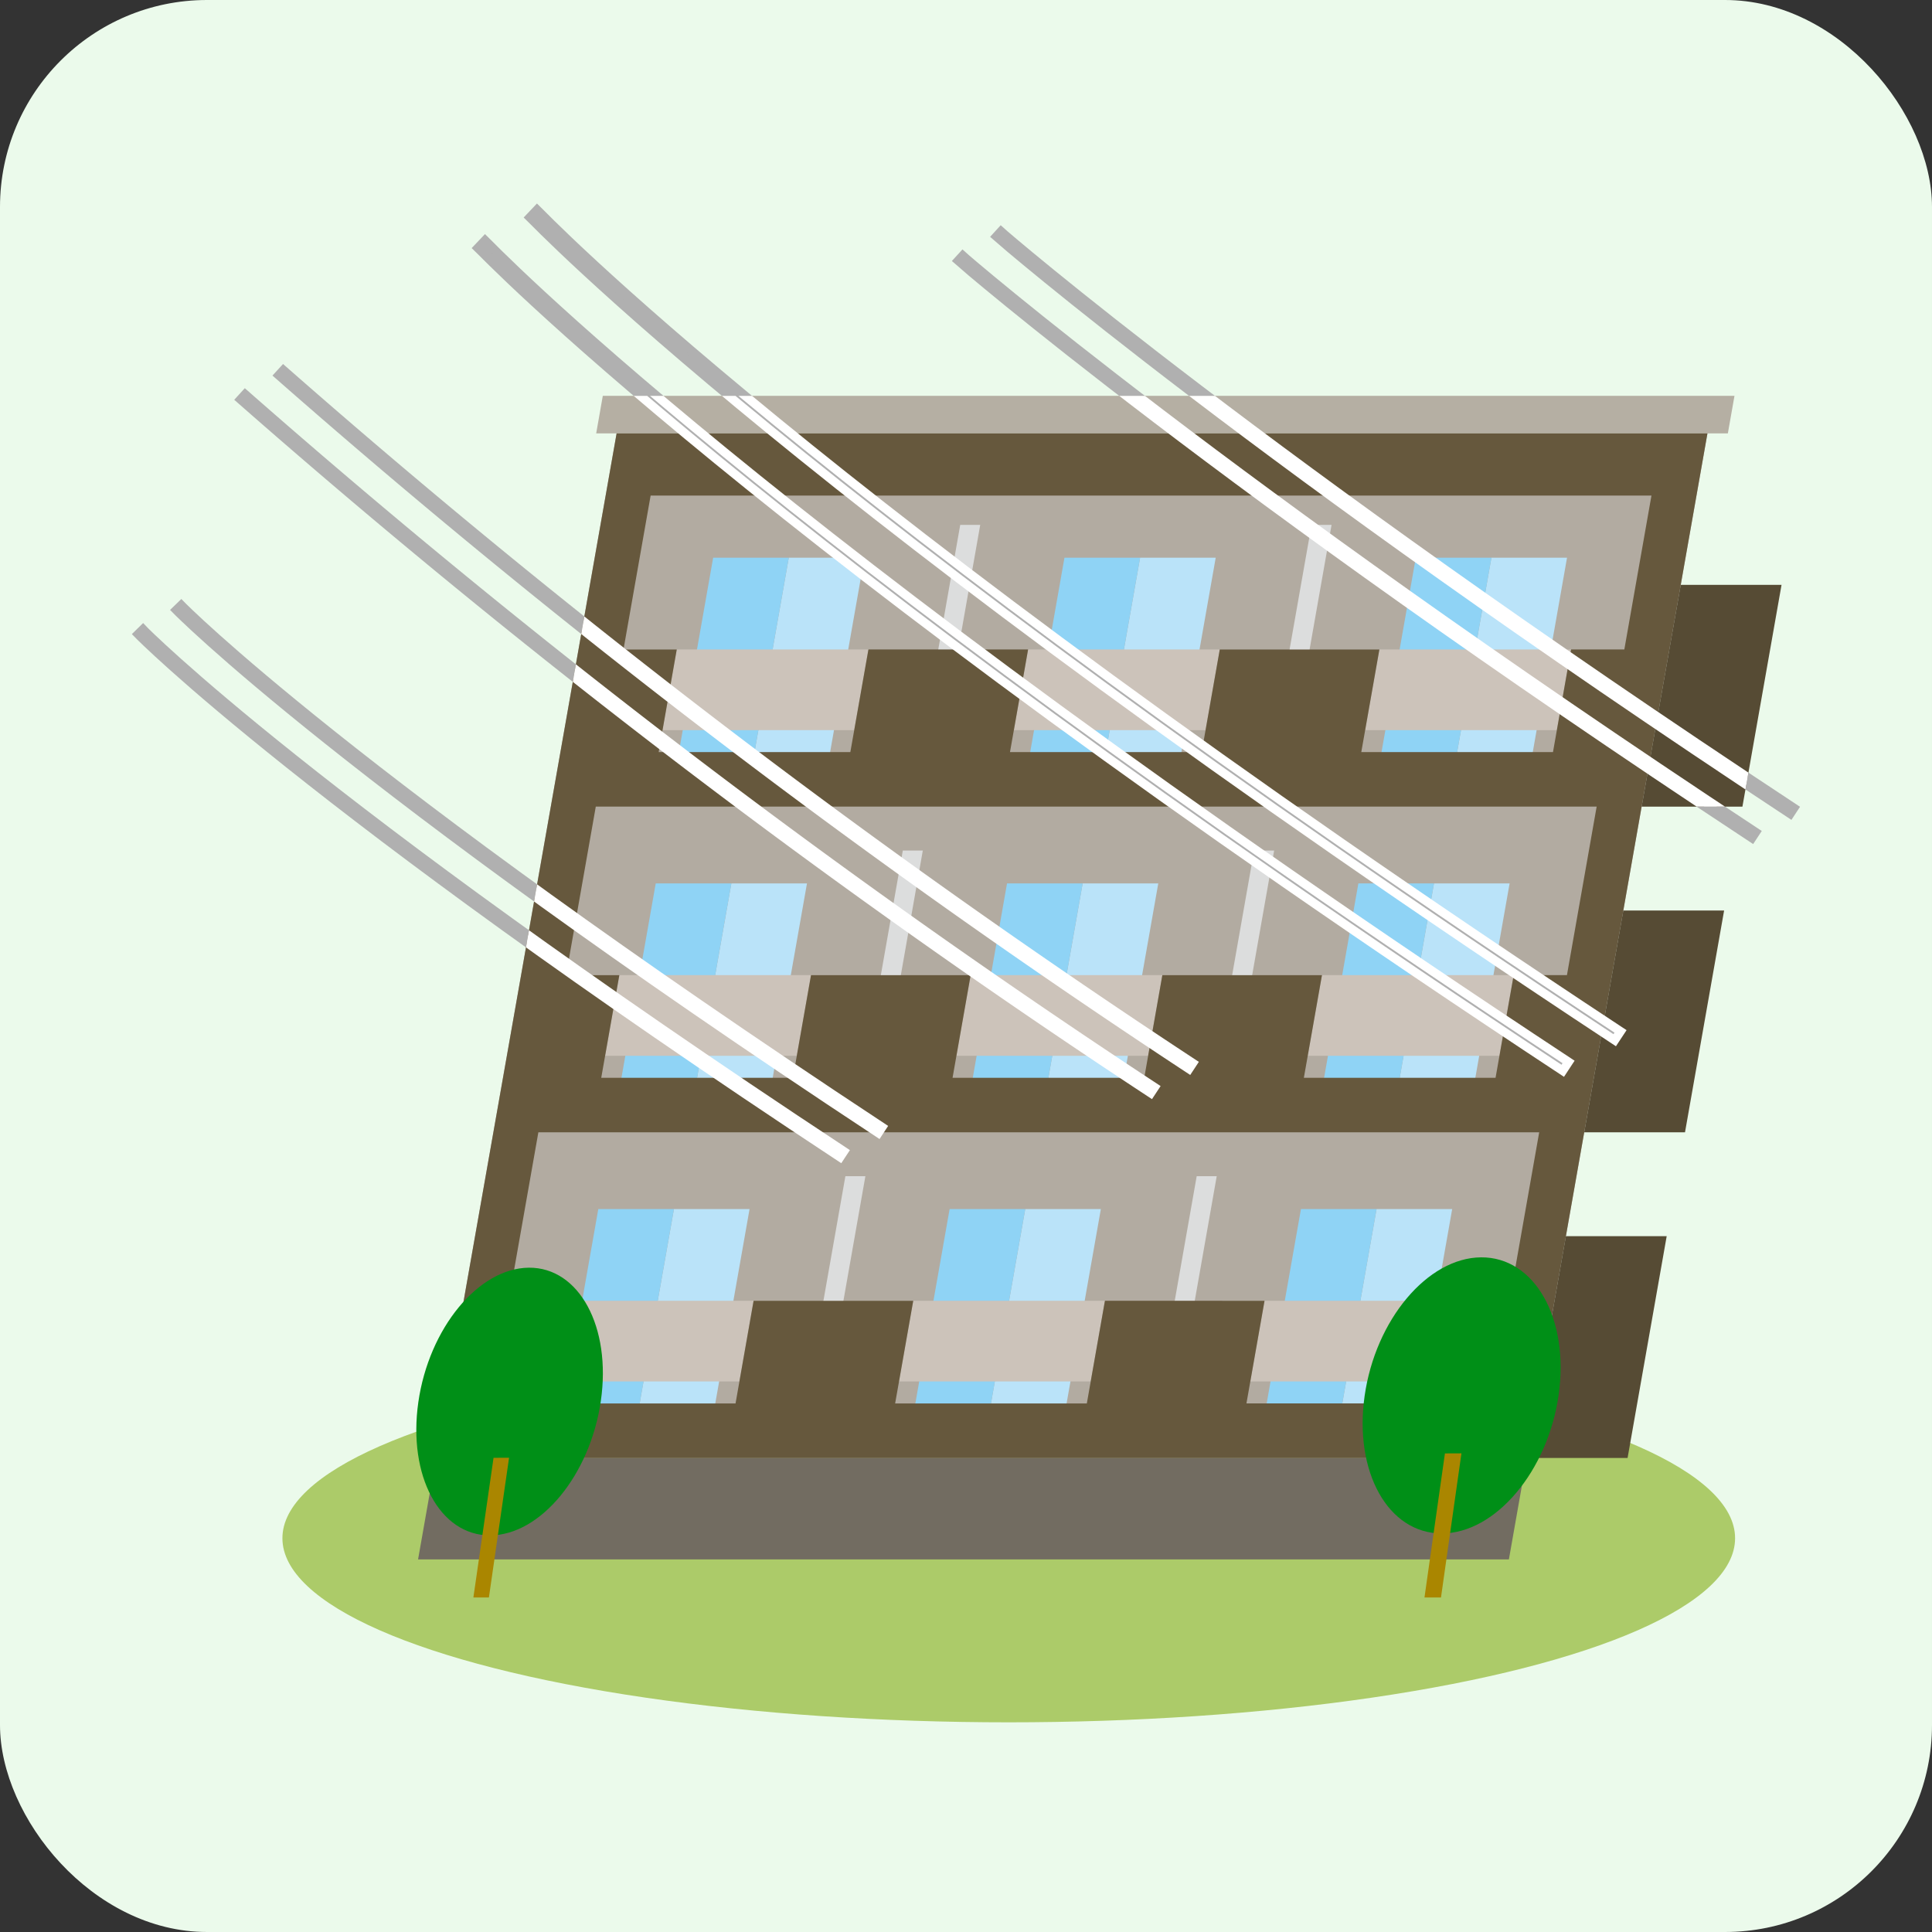 <svg xmlns="http://www.w3.org/2000/svg" xmlns:xlink="http://www.w3.org/1999/xlink" width="140" height="140" viewBox="0 0 140 140"><rect x="0" y="0" width="140" height="140" fill="#333333" stroke="none"/><defs><style>.a{fill:none;}.b{fill:#ebfaeb;}.c,.q{fill:#b0b0b0;stroke-miterlimit:10;stroke-width:0.632px;}.c{stroke:#b0b0b0;}.d{fill:#accb69;}.e{fill:#b2aba1;}.f{fill:#dcdddd;}.g{fill:#bae3f9;}.h{fill:#8fd3f5;}.i{fill:#ccc3ba;}.j{fill:#726c61;}.k{fill:#b5afa3;}.l{fill:#66583d;}.m{fill:#564b34;}.n{fill:#008f17;}.o{fill:#aa8600;}.p{clip-path:url(#a);}.q{stroke:#fff;}</style><clipPath id="a"><path class="a" d="M126.263,58.451,129.1,42.38h-7.305l1.936-10.975h1.479l.48-2.72H43.681l-.479,2.72h1.48l-11.1,62.946a14.3,14.3,0,0,0-3.406,9.4c-6.109,2.178-9.712,4.84-9.712,7.716,0,7.367,23.564,13.34,52.633,13.34s52.633-5.973,52.633-13.34c0-2.528-2.776-4.893-7.6-6.907l2.642-14.982H113.47L114.8,82.05h7.3l2.834-16.071h-7.305L115.08,80.447l3.879-22Z"/></clipPath></defs><title>img_w03_03</title><rect class="b" width="140" height="140" rx="15"/><path class="c" d="M117.007,75.378l.422-.639C58.762,36.065,39.171,15.433,38.92,15.194l-.527.556C38.644,15.988,58.274,36.661,117.007,75.378Z"/><path class="c" d="M113.243,77.593l.421-.64C54.987,38.275,35.405,17.648,35.154,17.41l-.527.555C34.878,18.2,54.509,38.878,113.243,77.593Z"/><path class="c" d="M86.158,77.458l.277-.421a594.543,594.543,0,0,1-65.9-50.218l-.34.372A595.165,595.165,0,0,0,86.158,77.458Z"/><path class="c" d="M83.387,79.21l.277-.42a594.5,594.5,0,0,1-65.9-50.218l-.34.373A595.149,595.149,0,0,0,83.387,79.21Z"/><path class="c" d="M63.644,82.1l.277-.422C25.328,56.24,13.251,43.973,13.134,43.852l-.362.351C12.89,44.324,24.991,56.622,63.644,82.1Z"/><path class="c" d="M60.872,83.852l.277-.42C22.541,57.983,10.479,45.725,10.362,45.6L10,45.955C10.118,46.077,22.218,58.374,60.872,83.852Z"/><path class="c" d="M129.723,58.974l.277-.421C91.388,33.1,72.8,17.013,72.534,16.768l-.34.373C72.464,17.386,91.076,33.5,129.723,58.974Z"/><path class="c" d="M126.95,60.726l.277-.421c-38.611-25.451-57.2-41.54-57.464-41.784l-.34.372C69.691,19.138,88.3,35.252,126.95,60.726Z"/><ellipse class="d" cx="73.098" cy="111.466" rx="52.633" ry="13.34"/><polygon class="e" points="31.591 105.648 110.637 105.648 123.728 31.405 44.682 31.405 31.591 105.648"/><polygon class="f" points="86.717 85.232 88.168 85.232 85.129 102.466 83.678 102.466 86.717 85.232"/><polygon class="f" points="61.26 85.232 62.709 85.232 59.67 102.466 58.221 102.466 61.26 85.232"/><polygon class="f" points="90.878 61.633 92.329 61.633 89.29 78.868 87.839 78.868 90.878 61.633"/><polygon class="f" points="65.421 61.633 66.87 61.633 63.831 78.868 62.382 78.868 65.421 61.633"/><polygon class="f" points="95.039 38.034 96.49 38.034 93.451 55.269 92.001 55.269 95.039 38.034"/><polygon class="f" points="69.582 38.034 71.031 38.034 67.993 55.269 66.543 55.269 69.582 38.034"/><polygon class="g" points="71.533 103.268 77.012 103.268 79.772 87.613 74.293 87.613 71.533 103.268"/><polygon class="h" points="66.053 103.268 71.533 103.268 74.293 87.613 68.813 87.613 66.053 103.268"/><polygon class="g" points="96.991 103.268 102.471 103.268 105.231 87.613 99.751 87.613 96.991 103.268"/><polygon class="h" points="91.511 103.268 96.991 103.268 99.751 87.613 94.272 87.613 91.511 103.268"/><polygon class="g" points="46.075 103.268 51.555 103.268 54.316 87.613 48.836 87.613 46.075 103.268"/><polygon class="h" points="40.595 103.268 46.075 103.268 48.836 87.613 43.355 87.613 40.595 103.268"/><polygon class="g" points="75.694 79.67 81.173 79.67 83.933 64.014 78.454 64.014 75.694 79.67"/><polygon class="h" points="70.214 79.67 75.694 79.67 78.454 64.014 72.974 64.014 70.214 79.67"/><polygon class="g" points="101.152 79.67 106.632 79.67 109.392 64.014 103.912 64.014 101.152 79.67"/><polygon class="h" points="95.672 79.67 101.152 79.67 103.912 64.014 98.433 64.014 95.672 79.67"/><polygon class="g" points="50.237 79.67 55.716 79.67 58.477 64.014 52.997 64.014 50.237 79.67"/><polygon class="h" points="44.756 79.67 50.237 79.67 52.997 64.014 47.517 64.014 44.756 79.67"/><polygon class="g" points="79.855 56.071 85.334 56.071 88.095 40.415 82.616 40.415 79.855 56.071"/><polygon class="h" points="74.375 56.071 79.855 56.071 82.616 40.415 77.135 40.415 74.375 56.071"/><polygon class="g" points="105.313 56.071 110.793 56.071 113.553 40.415 108.074 40.415 105.313 56.071"/><polygon class="h" points="99.833 56.071 105.313 56.071 108.074 40.415 102.594 40.415 99.833 56.071"/><polygon class="g" points="54.398 56.071 59.877 56.071 62.638 40.415 57.158 40.415 54.398 56.071"/><polygon class="h" points="48.917 56.071 54.398 56.071 57.158 40.415 51.678 40.415 48.917 56.071"/><polygon class="i" points="98.925 52.907 112.816 52.907 113.846 47.064 99.955 47.064 98.925 52.907"/><polygon class="i" points="73.468 52.907 87.359 52.907 88.389 47.064 74.498 47.064 73.468 52.907"/><polygon class="i" points="48.01 52.907 61.9 52.907 62.93 47.064 49.04 47.064 48.01 52.907"/><polygon class="i" points="94.764 76.507 108.655 76.507 109.685 70.662 95.794 70.662 94.764 76.507"/><polygon class="i" points="69.306 76.507 83.198 76.507 84.228 70.662 70.337 70.662 69.306 76.507"/><polygon class="i" points="43.849 76.507 57.738 76.507 58.769 70.662 44.879 70.662 43.849 76.507"/><polygon class="i" points="90.603 100.105 104.493 100.105 105.524 94.261 91.633 94.261 90.603 100.105"/><polygon class="i" points="65.145 100.105 79.037 100.105 80.067 94.261 66.176 94.261 65.145 100.105"/><polygon class="i" points="39.688 100.105 53.577 100.105 54.608 94.261 40.718 94.261 39.688 100.105"/><polygon class="j" points="30.295 113.001 109.34 113.001 110.637 105.648 31.591 105.648 30.295 113.001"/><polygon class="k" points="43.202 31.405 125.207 31.405 125.687 28.685 43.681 28.685 43.202 31.405"/><path class="l" d="M44.682,31.405,31.591,105.648h79.046l13.091-74.243ZM39.012,82.05h72.524l-2.153,12.211h-3.859l-1.311,7.436H90.322l1.311-7.436H80.067L78.756,101.7H64.865l1.311-7.436H54.608L53.3,101.7H39.407l1.311-7.436h-3.86Zm4.161-23.6H115.7l-2.153,12.211h-3.859L108.374,78.1H94.483l1.311-7.435H84.228L82.917,78.1H69.026l1.311-7.435H58.769L57.458,78.1H43.568l1.311-7.435h-3.86Zm3.974-22.539h72.524l-1.966,11.152h-3.859L112.535,54.5H98.644l1.311-7.434H88.389L87.078,54.5H73.187L74.5,47.064H62.93L61.619,54.5H47.729l1.311-7.434H45.18Z"/><polygon class="m" points="120.775 89.577 113.47 89.577 110.637 105.648 117.941 105.648 120.775 89.577"/><polygon class="m" points="124.936 65.979 117.631 65.979 114.798 82.05 122.102 82.05 124.936 65.979"/><polygon class="m" points="129.097 42.38 121.792 42.38 118.959 58.451 126.263 58.451 129.097 42.38"/><path class="n" d="M112.946,101.074c-.785,5.538-4.579,10.036-8.466,10.045s-6.378-4.455-5.594-9.968,4.555-10.006,8.433-10.039S113.731,95.538,112.946,101.074Z"/><polygon class="o" points="103.223 115.761 104.419 115.76 105.902 105.315 104.705 105.32 103.223 115.761"/><path class="n" d="M43.539,101.518c-.774,5.369-4.37,9.731-8.024,9.742s-5.968-4.316-5.2-9.661,4.348-9.7,8-9.737S44.313,96.151,43.539,101.518Z"/><polygon class="o" points="34.303 115.761 35.428 115.76 36.889 105.633 35.764 105.638 34.303 115.761"/><g class="p"><path class="q" d="M117.007,75.378l.422-.639C58.762,36.065,39.171,15.433,38.92,15.194l-.527.556C38.644,15.988,58.274,36.661,117.007,75.378Z"/><path class="q" d="M113.243,77.593l.421-.64C54.987,38.275,35.405,17.648,35.154,17.41l-.527.555C34.878,18.2,54.509,38.878,113.243,77.593Z"/><path class="q" d="M86.158,77.458l.277-.421a594.543,594.543,0,0,1-65.9-50.218l-.34.372A595.165,595.165,0,0,0,86.158,77.458Z"/><path class="q" d="M83.387,79.21l.277-.42a594.5,594.5,0,0,1-65.9-50.218l-.34.373A595.149,595.149,0,0,0,83.387,79.21Z"/><path class="q" d="M63.644,82.1l.277-.422C25.328,56.24,13.251,43.973,13.134,43.852l-.362.351C12.89,44.324,24.991,56.622,63.644,82.1Z"/><path class="q" d="M60.872,83.852l.277-.42C22.541,57.983,10.479,45.725,10.362,45.6L10,45.955C10.118,46.077,22.218,58.374,60.872,83.852Z"/><path class="q" d="M129.723,58.974l.277-.421C91.388,33.1,72.8,17.013,72.534,16.768l-.34.373C72.464,17.386,91.076,33.5,129.723,58.974Z"/><path class="q" d="M126.95,60.726l.277-.421c-38.611-25.451-57.2-41.54-57.464-41.784l-.34.372C69.691,19.138,88.3,35.252,126.95,60.726Z"/></g></svg>